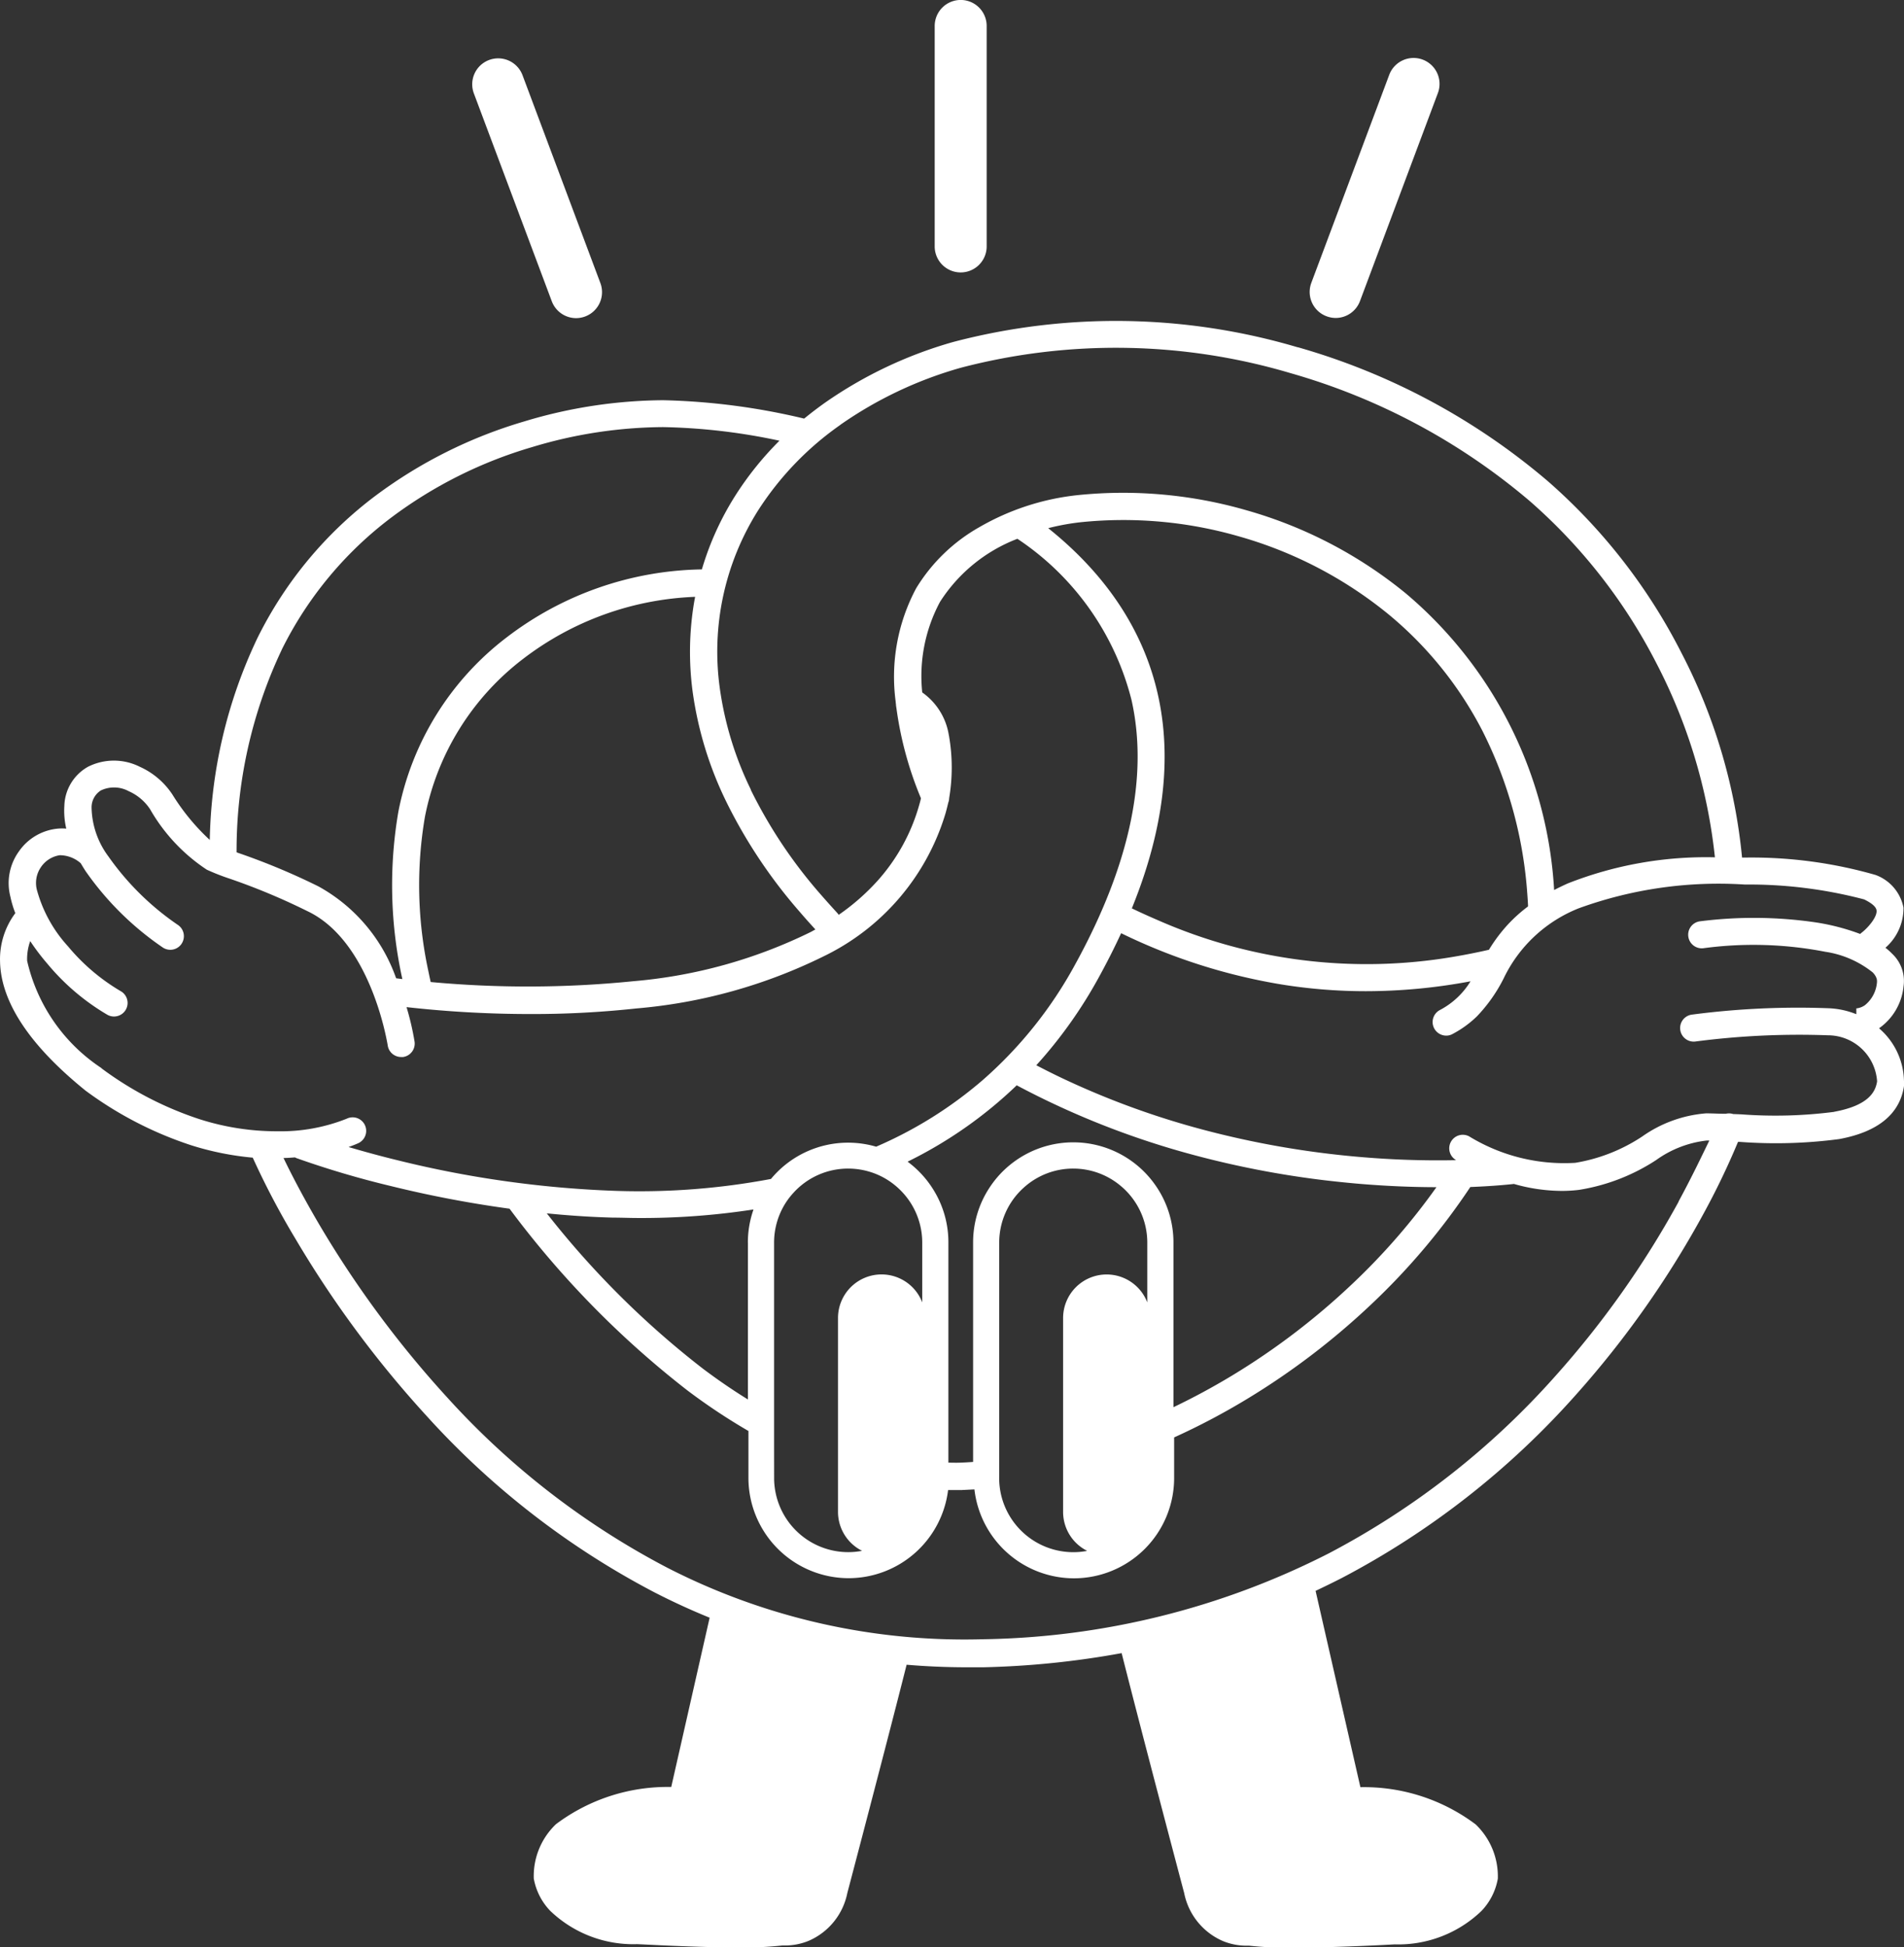 <svg xmlns="http://www.w3.org/2000/svg" width="44.619" height="45.619" viewBox="0 0 44.619 45.619">
  <rect x="0" y="0" width="44.619" height="45.619" fill="#333333" stroke="none"/>
  <g id="Icon_Home" transform="translate(2116.85 6178.265)">
    <g id="Group_1843" data-name="Group 1843" transform="translate(-2116.85 -6178.265)">
      <path id="Path_13330" data-name="Path 13330" d="M-2072.232-6144.19v0a1.664,1.664,0,0,0-.584-1.226,1.364,1.364,0,0,0,.574-.98.875.875,0,0,0-.267-.767,1.465,1.465,0,0,0-.157-.14,1.231,1.231,0,0,0,.423-.939,1.023,1.023,0,0,0-.656-.767,10.53,10.53,0,0,0-3.048-.407l-.079,0a13.11,13.11,0,0,0-1.428-4.81,13.413,13.413,0,0,0-3.113-4,15.614,15.614,0,0,0-5.865-3.146l-.008,0a15,15,0,0,0-8.07-.125,10,10,0,0,0-3.016,1.43q-.248.177-.479.366a15.63,15.63,0,0,0-3.308-.431,11.459,11.459,0,0,0-3.261.5,10.994,10.994,0,0,0-3.472,1.735,9.355,9.355,0,0,0-2.772,3.339,11.476,11.476,0,0,0-1.116,4.729,5.093,5.093,0,0,1-.875-1.063,1.8,1.8,0,0,0-.768-.653,1.351,1.351,0,0,0-1.208,0,1.084,1.084,0,0,0-.557.919,1.824,1.824,0,0,0,.045.532,1.09,1.09,0,0,0-.2,0,1.25,1.25,0,0,0-.908.531,1.27,1.27,0,0,0-.2,1.07,2.351,2.351,0,0,0,.114.379,1.8,1.8,0,0,0-.358,1.126c.016.946.684,1.962,1.986,3.018l.013.011a8.719,8.719,0,0,0,2.484,1.285,6.814,6.814,0,0,0,1.439.289,18.644,18.644,0,0,0,1,1.9,24.923,24.923,0,0,0,3.081,4.159,19.173,19.173,0,0,0,5.321,4.12q.643.331,1.305.6l-.9,3.966a4.355,4.355,0,0,0-2.7.871,1.679,1.679,0,0,0-.522,1.244v.026a1.464,1.464,0,0,0,.385.76,2.812,2.812,0,0,0,2.031.782c.088,0,1.363.077,2.385.077a8.228,8.228,0,0,0,1.032-.047,1.456,1.456,0,0,0,.616-.111,1.552,1.552,0,0,0,.9-1.119c.009-.034.927-3.514,1.389-5.347q.691.059,1.395.06c.132,0,.265,0,.4,0a20.493,20.493,0,0,0,3.244-.332c.467,1.853,1.456,5.587,1.466,5.624a1.553,1.553,0,0,0,.9,1.119,1.457,1.457,0,0,0,.616.111,8.223,8.223,0,0,0,1.032.047c1.022,0,2.3-.073,2.385-.077a2.812,2.812,0,0,0,2.032-.782,1.46,1.46,0,0,0,.385-.76v-.026a1.683,1.683,0,0,0-.521-1.244,4.355,4.355,0,0,0-2.7-.871l-1.05-4.6q.308-.145.612-.3a19.362,19.362,0,0,0,5.487-4.292,22.551,22.551,0,0,0,2.982-4.227,17.681,17.681,0,0,0,.818-1.7l.048,0a11.314,11.314,0,0,0,2.322-.066c.924-.17,1.437-.6,1.524-1.272A.4.4,0,0,0-2072.232-6144.19Zm-9.725-3.066c-.283.065-.564.12-.844.167a12.135,12.135,0,0,1-6.908-.857c-.207-.089-.412-.181-.617-.28,1.819-4.471.1-7.261-1.96-8.908a5.5,5.5,0,0,1,.769-.14,9.762,9.762,0,0,1,3.695.331,9.719,9.719,0,0,1,3.515,1.831,8.726,8.726,0,0,1,2.186,2.706,10.023,10.023,0,0,1,1.064,3.866c.006.079.011.159.015.238,0,.011,0,.021,0,.031a3.515,3.515,0,0,0-.461.412A3.732,3.732,0,0,0-2081.957-6147.257Zm-15.2-12.3a9.361,9.361,0,0,1,2.825-1.337,14.372,14.372,0,0,1,7.722.126,14.982,14.982,0,0,1,5.611,3,12.78,12.78,0,0,1,2.967,3.8,12.776,12.776,0,0,1,1.37,4.545,8.837,8.837,0,0,0-3.451.613c-.11.05-.216.1-.317.154a9.824,9.824,0,0,0-3.473-6.948,10.335,10.335,0,0,0-3.746-1.953,10.42,10.42,0,0,0-3.938-.353,5.825,5.825,0,0,0-2.31.75,4.085,4.085,0,0,0-1.482,1.431,4.4,4.4,0,0,0-.481,2.663.415.415,0,0,0,.006.055c0,.035.008.069.012.1a8.368,8.368,0,0,0,.574,2.105c-.012.055-.027.11-.044.168a4.476,4.476,0,0,1-.961,1.751,5.211,5.211,0,0,1-.923.812.273.273,0,0,0-.034-.045c-.132-.144-.264-.291-.393-.439a11.242,11.242,0,0,1-1.632-2.443l0-.009a7.872,7.872,0,0,1-.726-2.368,6.2,6.2,0,0,1,.895-4.169A7.172,7.172,0,0,1-2097.157-6159.554Zm-9.6,13.057c-.01-.044-.019-.088-.029-.132l-.029-.14a9.512,9.512,0,0,1-.077-3.6,6.13,6.13,0,0,1,2.3-3.7,7.063,7.063,0,0,1,4.032-1.454q-.01.051-.019.1a7.028,7.028,0,0,0-.038,2.132,8.5,8.5,0,0,0,.783,2.56l.022.045a11.914,11.914,0,0,0,1.707,2.548c.118.138.24.274.363.408l-.107.059a11.646,11.646,0,0,1-4.159,1.154A24.684,24.684,0,0,1-2106.757-6146.5Zm-3.493-7.783a8.714,8.714,0,0,1,2.586-3.113,10.329,10.329,0,0,1,3.272-1.635,10.788,10.788,0,0,1,3.079-.472,14.187,14.187,0,0,1,2.729.319,7.488,7.488,0,0,0-1.043,1.3,6.837,6.837,0,0,0-.775,1.715,7.711,7.711,0,0,0-4.576,1.594,6.752,6.752,0,0,0-2.537,4.086,10.182,10.182,0,0,0,.094,3.919l-.146-.019a3.949,3.949,0,0,0-1.821-2.153,15.831,15.831,0,0,0-1.859-.777l-.059-.021A11,11,0,0,1-2110.25-6154.28Zm-4.22,9.8a4.1,4.1,0,0,1-1.744-2.514,1.24,1.24,0,0,1,.072-.463,5.191,5.191,0,0,0,.4.528,5.329,5.329,0,0,0,1.411,1.2.318.318,0,0,0,.153.039.319.319,0,0,0,.279-.165.317.317,0,0,0-.126-.431,4.7,4.7,0,0,1-1.232-1.049,3.2,3.2,0,0,1-.721-1.295.652.652,0,0,1,.081-.55.649.649,0,0,1,.447-.289.746.746,0,0,1,.492.188c.036.061.074.123.114.185a7.022,7.022,0,0,0,1.8,1.783.318.318,0,0,0,.443-.072.393.393,0,0,0,.03-.052.318.318,0,0,0-.1-.392,6.375,6.375,0,0,1-1.641-1.615,1.975,1.975,0,0,1-.392-1.142.469.469,0,0,1,.216-.4.72.72,0,0,1,.655.017,1.162,1.162,0,0,1,.5.422,4.183,4.183,0,0,0,1.331,1.418,5.384,5.384,0,0,0,.557.217,15.235,15.235,0,0,1,1.794.751c1.241.584,1.716,2.329,1.846,2.938.027.127.04.2.041.211a.317.317,0,0,0,.314.271l.047,0a.318.318,0,0,0,.268-.36,6.416,6.416,0,0,0-.188-.809,26.037,26.037,0,0,0,2.909.162,22.5,22.5,0,0,0,2.477-.131,12.242,12.242,0,0,0,4.394-1.224,5.462,5.462,0,0,0,2.851-3.348c.024-.085.045-.168.063-.247a.322.322,0,0,0,.022-.108,4.318,4.318,0,0,0,0-1.436.208.208,0,0,0-.007-.035,1.509,1.509,0,0,0-.624-1.006,3.682,3.682,0,0,1,.416-2.121,3.74,3.74,0,0,1,1.814-1.479,6.423,6.423,0,0,1,2.675,3.78c.4,1.784-.042,3.87-1.325,6.2a9.839,9.839,0,0,1-2.16,2.7,9.686,9.686,0,0,1-2.5,1.563,2.355,2.355,0,0,0-.658-.094,2.345,2.345,0,0,0-1.807.85,16.616,16.616,0,0,1-3.668.278,24.813,24.813,0,0,1-5.086-.717c-.439-.107-.825-.215-1.145-.309.143-.05.223-.088.233-.092a.318.318,0,0,0,.149-.424.317.317,0,0,0-.424-.148,4.177,4.177,0,0,1-1.621.295,5.939,5.939,0,0,1-1.831-.284A8.057,8.057,0,0,1-2114.47-6144.477Zm21.442.4a19.575,19.575,0,0,0,4.194,1.646,21.954,21.954,0,0,0,3.011.579q.378.045.758.079c.709.062,1.342.084,1.877.085a15.3,15.3,0,0,1-1.967,2.261,16.536,16.536,0,0,1-2.818,2.15q-.679.41-1.378.744v-3.859a2.332,2.332,0,0,0-.439-1.365,2.346,2.346,0,0,0-1.908-.982,2.346,2.346,0,0,0-1.972,1.075,2.33,2.33,0,0,0-.376,1.272v5.141c-.1.008-.2.013-.3.017s-.186,0-.279,0v-5.16a2.332,2.332,0,0,0-.356-1.242,2.36,2.36,0,0,0-.6-.65A10.115,10.115,0,0,0-2093.028-6144.076Zm-.406,9.2v-5.512a1.728,1.728,0,0,1,.579-1.292,1.723,1.723,0,0,1,1.156-.443,1.727,1.727,0,0,1,1.093.39,1.731,1.731,0,0,1,.642,1.346v1.4a1.02,1.02,0,0,0-.952-.655,1.021,1.021,0,0,0-1.021,1.021v4.542a1.021,1.021,0,0,0,.564.913,1.714,1.714,0,0,1-.326.031,1.739,1.739,0,0,1-1.723-1.524A1.727,1.727,0,0,1-2093.435-6134.879Zm-5.889-5.512v3.675q-.522-.322-1.046-.715a20.854,20.854,0,0,1-3.667-3.646c.6.06,1.125.089,1.552.1.2,0,.4.009.592.009a17.218,17.218,0,0,0,2.7-.2A2.332,2.332,0,0,0-2099.324-6140.391Zm.613,4.748v-4.748a1.729,1.729,0,0,1,.263-.918,1.725,1.725,0,0,1,.187-.245,1.729,1.729,0,0,1,1.286-.572,1.744,1.744,0,0,1,.707.15,1.738,1.738,0,0,1,.522.361,1.73,1.73,0,0,1,.507,1.224v1.4a1.021,1.021,0,0,0-.953-.655h0a1.021,1.021,0,0,0-1.021,1.021v4.542a1.021,1.021,0,0,0,.564.913,1.715,1.715,0,0,1-.326.031,1.738,1.738,0,0,1-1.735-1.736Zm21.2-5.712a21.86,21.86,0,0,1-2.9,4.1,18.747,18.747,0,0,1-5.3,4.144,18.425,18.425,0,0,1-8.112,2.013,15.264,15.264,0,0,1-7.4-1.681,18.535,18.535,0,0,1-5.141-3.977,24.293,24.293,0,0,1-3-4.05c-.412-.7-.692-1.254-.843-1.568.093,0,.182-.008.268-.014.013.006.026.013.039.018a21.582,21.582,0,0,0,2.207.653,26.613,26.613,0,0,0,2.783.531,21.963,21.963,0,0,0,4.171,4.26,14.214,14.214,0,0,0,1.427.948v1.1a2.351,2.351,0,0,0,2.348,2.349,2.352,2.352,0,0,0,2.331-2.065h.054c.088,0,.175,0,.263,0l.3-.015a2.351,2.351,0,0,0,2.333,2.083,2.35,2.35,0,0,0,2.347-2.349v-.952a16.19,16.19,0,0,0,1.707-.9,17.174,17.174,0,0,0,2.927-2.232,15.792,15.792,0,0,0,2.307-2.735c.54-.021.9-.058,1.022-.072a4.117,4.117,0,0,0,1.117.163,3.3,3.3,0,0,0,.407-.024,4.631,4.631,0,0,0,1.811-.7,2.51,2.51,0,0,1,1.178-.456h.066C-2076.953-6142.46-2077.186-6141.962-2077.516-6141.354Zm3.644-2.1a10.726,10.726,0,0,1-2.184.058l-.186-.007a.307.307,0,0,0-.17-.006c-.164,0-.319-.01-.464-.01a3,3,0,0,0-1.494.541,4.023,4.023,0,0,1-1.57.618,4.273,4.273,0,0,1-2.488-.62.317.317,0,0,0-.429.132.317.317,0,0,0,.061.378.335.335,0,0,0,.064.048,21.181,21.181,0,0,1-2.3-.079,21.437,21.437,0,0,1-3.653-.641,19.231,19.231,0,0,1-3.106-1.12c-.264-.121-.524-.25-.78-.384a10.7,10.7,0,0,0,1.461-2.053q.294-.535.527-1.041a13.582,13.582,0,0,0,3.752,1.2,12.413,12.413,0,0,0,1.982.159,13.328,13.328,0,0,0,2.454-.232,1.842,1.842,0,0,1-.72.674.318.318,0,0,0-.131.43.32.32,0,0,0,.281.169.3.3,0,0,0,.148-.038,2.447,2.447,0,0,0,.572-.414,3.654,3.654,0,0,0,.625-.886,3.3,3.3,0,0,1,1.762-1.646,9.59,9.59,0,0,1,3.892-.556,10.594,10.594,0,0,1,2.794.348c.1.049.28.146.292.26.017.149-.194.4-.351.521a.2.2,0,0,0-.032.029,5.19,5.19,0,0,0-1.04-.271,10,10,0,0,0-2.713-.026.317.317,0,0,0-.276.354.318.318,0,0,0,.354.277,8.817,8.817,0,0,1,2.855.083,2.331,2.331,0,0,1,1.113.484c.113.118.1.2.1.227a.765.765,0,0,1-.282.54.43.43,0,0,1-.209.077h.007v.135a1.934,1.934,0,0,0-.633-.139,19.1,19.1,0,0,0-3.216.148.317.317,0,0,0-.278.353.318.318,0,0,0,.353.278,18.742,18.742,0,0,1,3.109-.146,1.157,1.157,0,0,1,1.151,1.07v.014C-2072.9-6143.931-2073.054-6143.608-2073.872-6143.459Z" transform="translate(2116.85 6169.509)" fill="#fff"/>
      <path id="Path_13331" data-name="Path 13331" d="M-2091.027-6169.624a.61.61,0,0,0,.571.4.62.62,0,0,0,.213-.039.608.608,0,0,0,.356-.784l-1.824-4.869a.609.609,0,0,0-.784-.356.608.608,0,0,0-.356.783Z" transform="translate(2103.956 6176.678)" fill="#fff"/>
      <path id="Path_13332" data-name="Path 13332" d="M-2050-6169.267a.615.615,0,0,0,.213.039.609.609,0,0,0,.57-.4l1.824-4.87a.608.608,0,0,0-.356-.783.609.609,0,0,0-.784.356l-1.824,4.869A.608.608,0,0,0-2050-6169.267Z" transform="translate(2081.089 6176.678)" fill="#fff"/>
      <path id="Path_13333" data-name="Path 13333" d="M-2068.816-6171.882a.609.609,0,0,0,.609-.61v-5.164a.609.609,0,0,0-.609-.61.61.61,0,0,0-.609.61v5.164A.609.609,0,0,0-2068.816-6171.882Z" transform="translate(2091.329 6178.265)" fill="#fff"/>
    </g>
  </g>
</svg>
